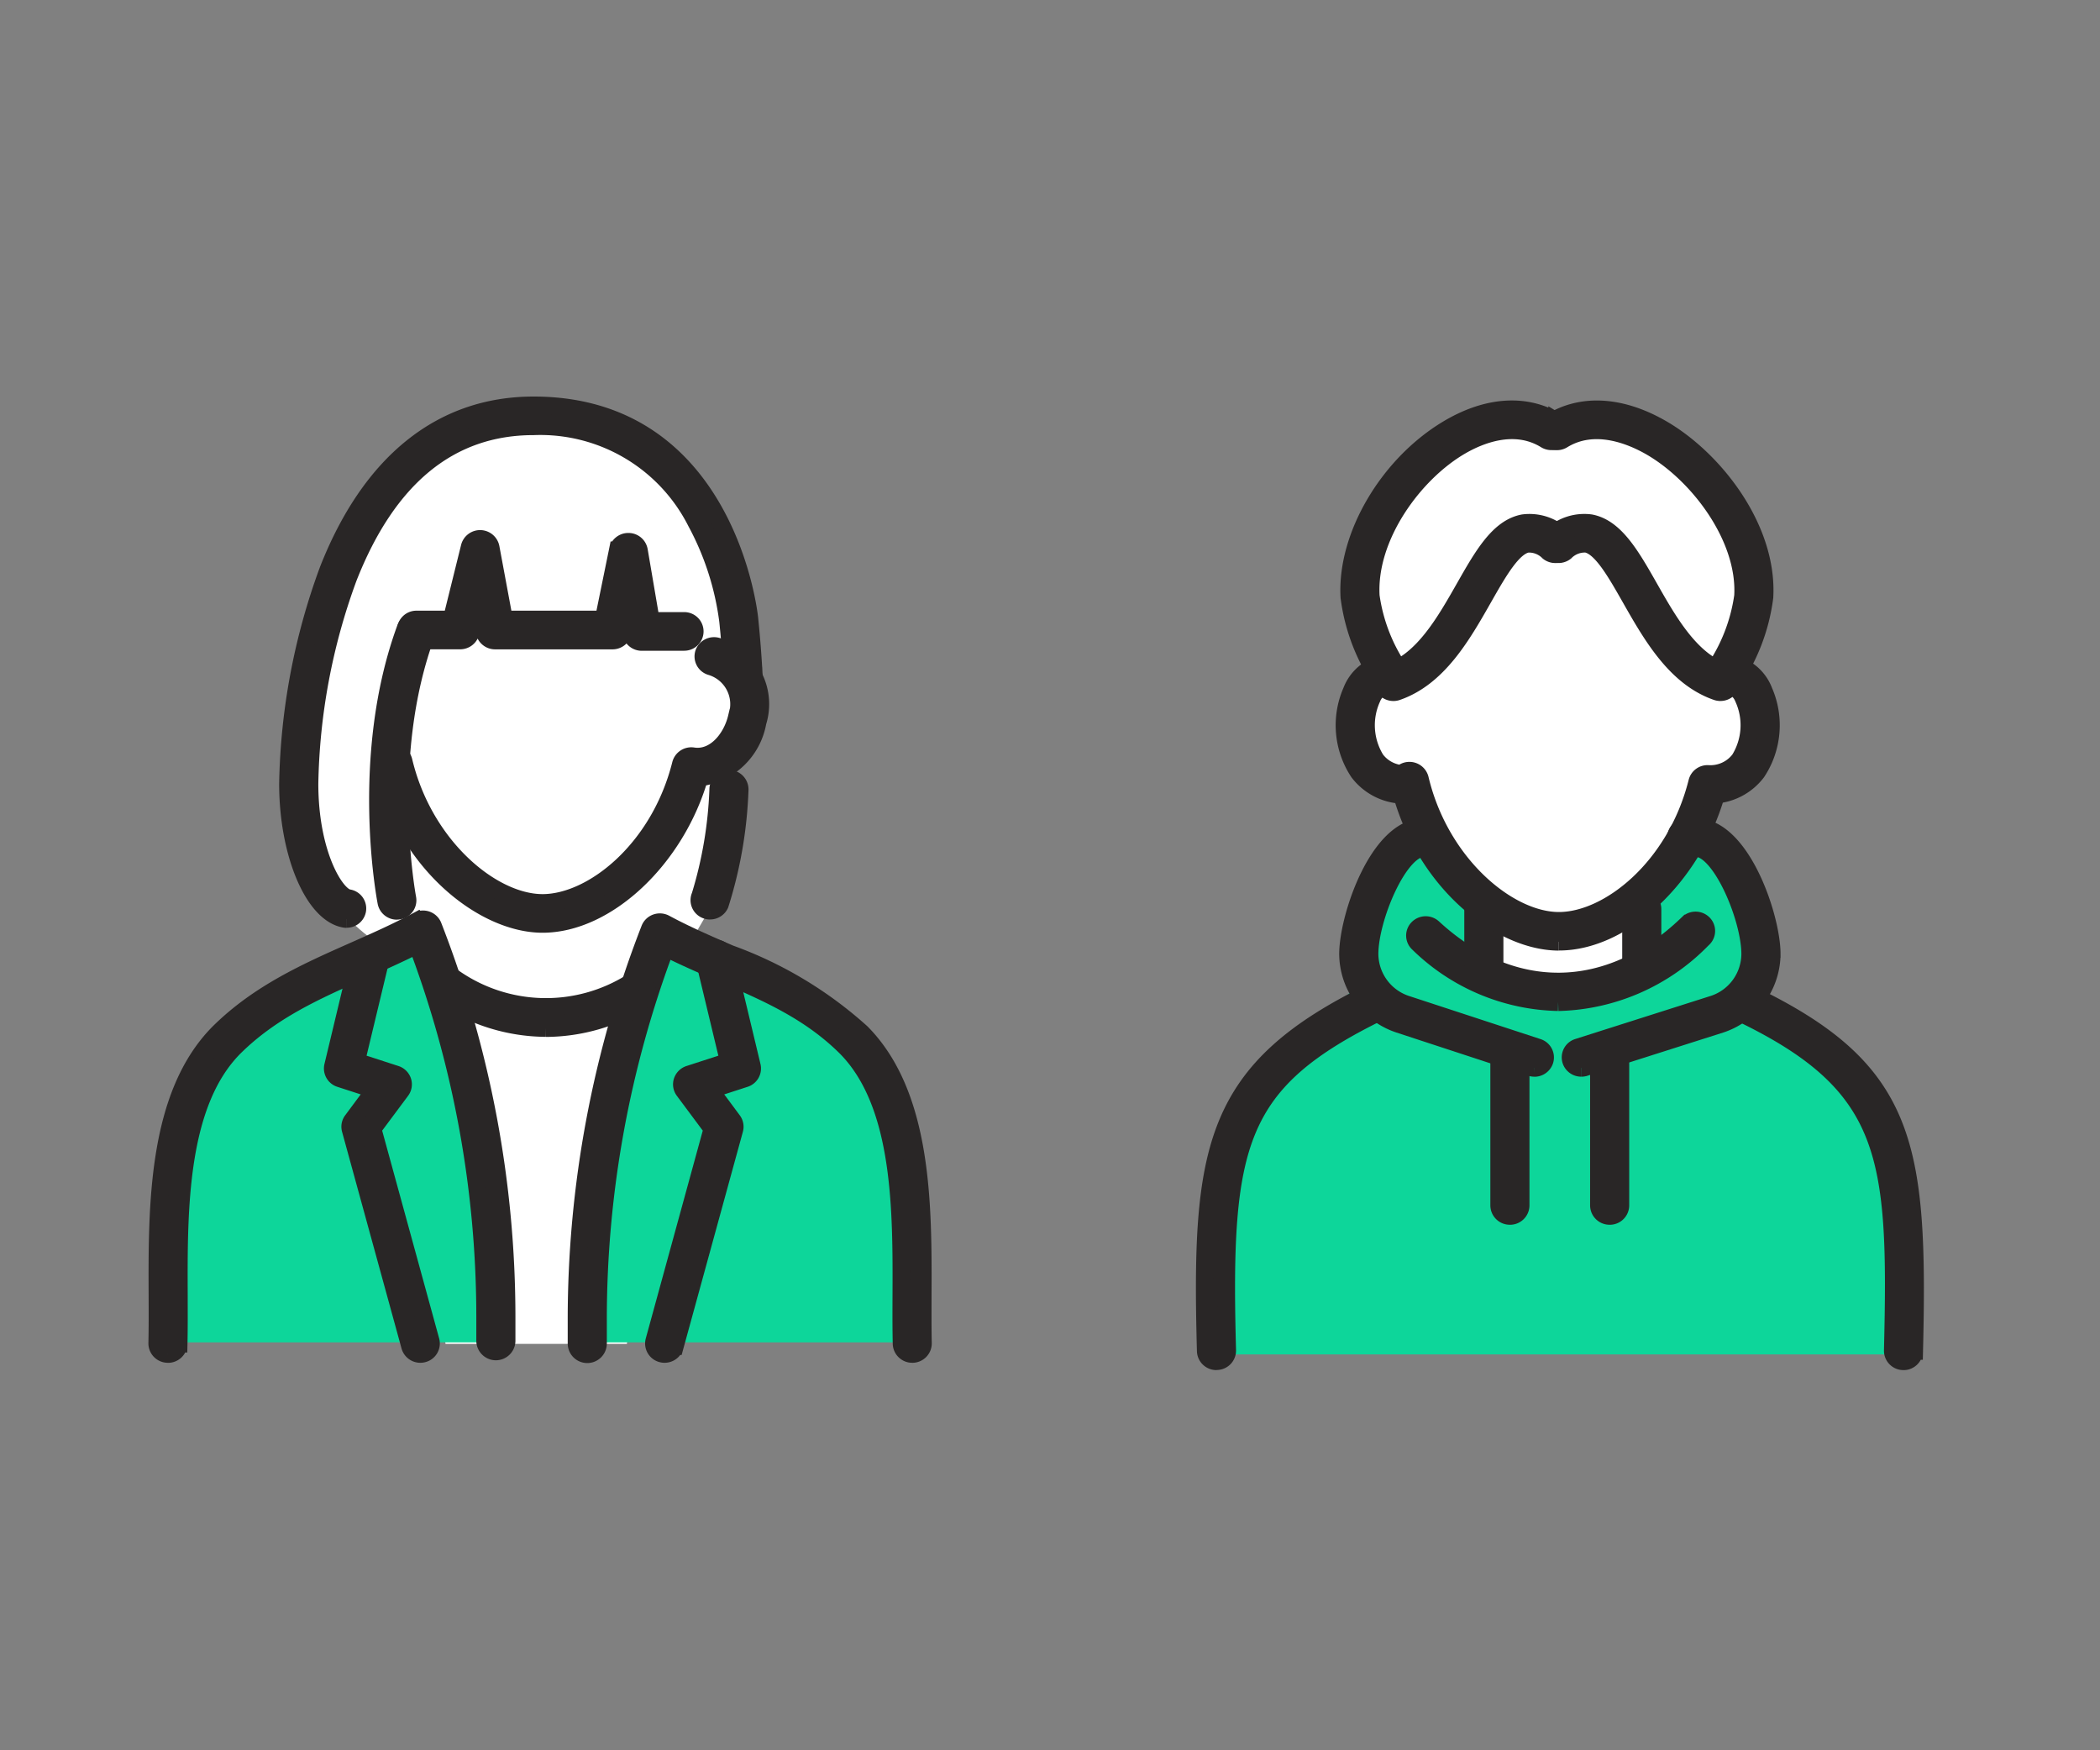 <svg xmlns="http://www.w3.org/2000/svg" xmlns:xlink="http://www.w3.org/1999/xlink" width="120" height="100" viewBox="0 0 120 100">
  <rect x="0" y="0" width="120" height="100" fill="#808080" stroke="none"/>
  <defs>
    <clipPath id="clip-path">
      <rect id="Rectangle_1324" data-name="Rectangle 1324" width="61.799" height="60.426" fill="#292626" stroke="#292626" stroke-width="1"/>
    </clipPath>
    <clipPath id="clip-path-2">
      <rect id="Rectangle_1323" data-name="Rectangle 1323" width="61" height="59.496" fill="#292626" stroke="#292626" stroke-width="1"/>
    </clipPath>
  </defs>
  <g id="Group_2332" data-name="Group 2332" transform="translate(-440 -4625)">
    <path id="Path_2464" data-name="Path 2464" d="M-2975.265,4678.956s-6.152-3.239-4.533-12.467,4.371-15.542,10.362-16.837,10.847-.162,12.952,6.476,1.133,7.124,1.133,7.124l.81,3.886-.81,2.1-1.133,7.771-1.133,1.943-3.562,22.828h-10.362Z" transform="translate(3437)" fill="#fff"/>
    <path id="Path_2465" data-name="Path 2465" d="M-2918.212,4662.514a7.574,7.574,0,0,1,0-8.344c2.865-4.359,5.48-4.857,8.344-4.857s5.6-1,7.472.623,4.982,4.981,5.355,6.1-1.495,7.1-1.495,7.1,3.114,1.246,1.495,3.736a32.974,32.974,0,0,1-2.74,3.736l-.747,11.707-13.45,1-1.619-11.333v-2.74l-3.487-1.121Z" transform="translate(3437)" fill="#fff"/>
    <g id="Group_2299" data-name="Group 2299" transform="translate(-1 -271)">
      <g id="Group_2278" data-name="Group 2278" transform="translate(16 -5.445)">
        <g id="Group_2275" data-name="Group 2275" transform="translate(483.201 4921.445)">
          <path id="Path_2451" data-name="Path 2451" d="M-2923.185,4986.443h38.23l.329-11.1-4.39-7.29s-3.527-2.038-3.762-2.117,0-3.6,0-3.6l-1.176-4-2.587-2.194-2.351,3.448v3.371s-1.482,2.116-5.251,2.116-4.546-1.411-4.546-1.411v-3.134l-3.527-4.86a10.392,10.392,0,0,0-2.116,4.232c-.471,2.352-.941,5.173-.941,5.173l-5.173,4.468-3.292,7.054Z" transform="translate(2935.024 -4929.06)" fill="#0dd69a"/>
          <g id="Group_2274" data-name="Group 2274" transform="translate(0 0)">
            <g id="Group_2214" data-name="Group 2214" transform="translate(0 0)" clip-path="url(#clip-path)">
              <path id="Path_2291" data-name="Path 2291" d="M141.746,143.184h-.015a.609.609,0,0,1-.6-.617c.268-11.122-.083-15.18-8.8-19.334a.6.6,0,0,1-.285-.807.624.624,0,0,1,.826-.278c9.1,4.34,9.777,8.551,9.491,20.448a.611.611,0,0,1-.617.589" transform="translate(-91.177 -85.405)" fill="#292626" stroke="#292626" stroke-width="1"/>
              <path id="Path_2292" data-name="Path 2292" d="M34.9,143.07a.611.611,0,0,1-.617-.588c-.315-11.612.386-16.07,9.477-20.5a.625.625,0,0,1,.828.271.6.6,0,0,1-.277.809c-8.294,4.038-9.115,7.495-8.793,19.384a.609.609,0,0,1-.6.619H34.9" transform="translate(-23.588 -85.292)" fill="#292626" stroke="#292626" stroke-width="1"/>
              <path id="Path_2293" data-name="Path 2293" d="M81.342,113.188a11.763,11.763,0,0,1-7.993-3.371.594.594,0,0,1-.025-.853.627.627,0,0,1,.873-.024c4.492,4.146,10.045,4.074,14.493-.187l.073-.07a.627.627,0,0,1,.873.009.594.594,0,0,1-.009.853l-.073.07a11.864,11.864,0,0,1-8.211,3.574" transform="translate(-50.506 -75.926)" fill="#292626" stroke="#292626" stroke-width="1"/>
              <path id="Path_2294" data-name="Path 2294" d="M107.832,141.309a.611.611,0,0,1-.617-.6V131.9a.617.617,0,0,1,1.235,0v8.81a.611.611,0,0,1-.617.6" transform="translate(-74.053 -91.834)" fill="#292626" stroke="#292626" stroke-width="1"/>
              <path id="Path_2295" data-name="Path 2295" d="M102.577,104.595a.616.616,0,0,1-.587-.417.6.6,0,0,1,.4-.76l7.78-2.475a3.04,3.04,0,0,0,2.056-2.857c0-2.051-1.675-6.051-3.1-6.051h-.536a.6.6,0,1,1,0-1.207h.536c2.609,0,4.338,5.165,4.338,7.258a4.255,4.255,0,0,1-2.894,4l-7.795,2.48a.628.628,0,0,1-.191.03" transform="translate(-70.42 -63.58)" fill="#292626" stroke="#292626" stroke-width="1"/>
              <path id="Path_2296" data-name="Path 2296" d="M89.361,141.309a.611.611,0,0,1-.617-.6V131.9a.617.617,0,0,1,1.235,0v8.81a.611.611,0,0,1-.617.6" transform="translate(-61.282 -91.834)" fill="#292626" stroke="#292626" stroke-width="1"/>
              <path id="Path_2297" data-name="Path 2297" d="M71.4,104.595a.635.635,0,0,1-.2-.031l-7.55-2.475a4.259,4.259,0,0,1-2.9-4c0-2.093,1.729-7.258,4.338-7.258a.6.6,0,1,1,0,1.207c-1.428,0-3.1,4-3.1,6.051a3.045,3.045,0,0,0,2.071,2.862l7.541,2.472a.6.6,0,0,1,.389.764.617.617,0,0,1-.585.412" transform="translate(-41.925 -63.58)" fill="#292626" stroke="#292626" stroke-width="1"/>
              <path id="Path_2298" data-name="Path 2298" d="M84.537,108.62a.61.61,0,0,1-.617-.6v-3.042a.617.617,0,0,1,1.235,0v3.042a.611.611,0,0,1-.617.6" transform="translate(-57.947 -73.037)" fill="#292626" stroke="#292626" stroke-width="1"/>
              <path id="Path_2299" data-name="Path 2299" d="M113.777,108.62a.61.61,0,0,1-.617-.6v-3.042a.617.617,0,0,1,1.235,0v3.042a.611.611,0,0,1-.617.6" transform="translate(-78.163 -73.037)" fill="#292626" stroke="#292626" stroke-width="1"/>
              <path id="Path_2300" data-name="Path 2300" d="M72.369,75.748c-3.231,0-7.466-3.191-8.97-8.393a3.3,3.3,0,0,1-2.478-1.3,4.857,4.857,0,0,1-.4-4.629,2.538,2.538,0,0,1,1.806-1.571.62.62,0,0,1,.764.413.6.6,0,0,1-.423.747,1.347,1.347,0,0,0-.984.817,3.729,3.729,0,0,0,.224,3.5,2.076,2.076,0,0,0,1.477.817.623.623,0,0,1,1.045.283c1.151,4.852,5.035,8.112,7.94,8.112,2.844,0,6.671-3.032,7.9-7.932a.612.612,0,0,1,.64-.459,2.094,2.094,0,0,0,1.783-.822,3.728,3.728,0,0,0,.224-3.5,1.31,1.31,0,0,0-.929-.8.6.6,0,0,1-.4-.757.62.62,0,0,1,.774-.394,2.521,2.521,0,0,1,1.72,1.545,4.857,4.857,0,0,1-.4,4.629,3.3,3.3,0,0,1-2.331,1.289c-1.35,4.674-5.3,8.4-8.974,8.4" transform="translate(-41.49 -41.937)" fill="#292626" stroke="#292626" stroke-width="1"/>
              <path id="Path_2301" data-name="Path 2301" d="M107.508,27.676a.623.623,0,0,1-.353-.109.6.6,0,0,1-.153-.84,10.007,10.007,0,0,0,1.7-4.322c.19-3.323-2.531-6.943-5.271-8.523-1.1-.632-3.206-1.525-5.032-.4a.626.626,0,0,1-.851-.19.6.6,0,0,1,.194-.832c1.764-1.083,4.007-.946,6.316.385,3.016,1.739,6.1,5.705,5.876,9.63a11.05,11.05,0,0,1-1.922,4.946.62.62,0,0,1-.506.258" transform="translate(-67.305 -8.354)" fill="#292626" stroke="#292626" stroke-width="1"/>
              <path id="Path_2302" data-name="Path 2302" d="M107.61,42.878a.631.631,0,0,1-.206-.035c-2.355-.816-3.724-3.222-4.931-5.344-.86-1.512-1.673-2.941-2.516-3.1a1.562,1.562,0,0,0-1.207.461.627.627,0,0,1-.868-.087.6.6,0,0,1,.089-.849,2.737,2.737,0,0,1,2.22-.71c1.408.265,2.314,1.856,3.362,3.7,1.1,1.936,2.349,4.13,4.265,4.793a.6.6,0,0,1,.376.77.617.617,0,0,1-.582.4" transform="translate(-67.504 -23.327)" fill="#292626" stroke="#292626" stroke-width="1"/>
              <path id="Path_2303" data-name="Path 2303" d="M63.4,27.681a.621.621,0,0,1-.506-.258,11.052,11.052,0,0,1-1.922-4.946c-.2-3.514,2.279-7.679,5.766-9.691,2.208-1.273,4.377-1.388,6.109-.325a.6.6,0,0,1,.194.832.625.625,0,0,1-.851.19c-1.783-1.1-3.788-.256-4.825.342-2.689,1.55-5.355,5.185-5.161,8.584a9.956,9.956,0,0,0,1.7,4.322.6.6,0,0,1-.152.84.624.624,0,0,1-.353.109" transform="translate(-42.071 -8.359)" fill="#292626" stroke="#292626" stroke-width="1"/>
              <path id="Path_2304" data-name="Path 2304" d="M67.792,42.878a.617.617,0,0,1-.582-.4.6.6,0,0,1,.376-.77c1.916-.664,3.164-2.857,4.265-4.793,1.048-1.842,1.953-3.433,3.361-3.7a2.734,2.734,0,0,1,2.22.71.6.6,0,0,1,.089.849.627.627,0,0,1-.868.087,1.562,1.562,0,0,0-1.207-.461c-.843.158-1.655,1.587-2.516,3.1-1.207,2.122-2.576,4.528-4.931,5.344a.63.63,0,0,1-.206.035" transform="translate(-46.37 -23.327)" fill="#292626" stroke="#292626" stroke-width="1"/>
            </g>
          </g>
        </g>
        <g id="Group_2277" data-name="Group 2277" transform="translate(425 4922.374)">
          <g id="Group_2276" data-name="Group 2276" transform="translate(9.959 32.186)">
            <path id="Path_2452" data-name="Path 2452" d="M-2967.5,4963.621l-3.577,18.81v4.769h18.678v-11.922l-3.576-6.358Z" transform="translate(2994.602 -4963.621)" fill="#0dd69a"/>
            <path id="Path_2453" data-name="Path 2453" d="M-2955.98,4963.621l3.577,18.81v4.769h-18.678v-11.922l3.577-6.358Z" transform="translate(2971.081 -4963.621)" fill="#0dd69a"/>
          </g>
          <g id="Group_2213" data-name="Group 2213" transform="translate(0 0)">
            <g id="Group_2212" data-name="Group 2212" transform="translate(0 0)" clip-path="url(#clip-path-2)">
              <path id="Path_2281" data-name="Path 2281" d="M125.921,132.716a.611.611,0,0,1-.617-.589c-.02-.87-.017-1.794-.013-2.772.019-4.867.043-10.926-3.158-14.159-2.089-2.073-4.54-3.13-7.133-4.249-1.04-.449-2.11-.91-3.172-1.447a60.318,60.318,0,0,0-3.862,21.267v1.347a.617.617,0,0,1-1.235,0v-1.347a61.516,61.516,0,0,1,4.188-22.338.61.61,0,0,1,.364-.352.633.633,0,0,1,.511.038c1.22.657,2.483,1.2,3.7,1.729a22.784,22.784,0,0,1,7.518,4.51c3.554,3.59,3.529,9.921,3.509,15.007,0,.97-.007,1.886.013,2.739a.61.61,0,0,1-.6.617h-.015" transform="translate(-73.79 -76.284)" fill="#292626" stroke="#292626" stroke-width="1"/>
              <path id="Path_2282" data-name="Path 2282" d="M29.706,132.33h-.015a.61.61,0,0,1-.6-.617c.02-.853.017-1.769.013-2.739-.02-5.086-.044-11.417,3.505-15,2.293-2.275,5.065-3.5,7.746-4.688,1.2-.532,2.446-1.083,3.63-1.721a.631.631,0,0,1,.511-.038.611.611,0,0,1,.364.353l.054.14a61.529,61.529,0,0,1,4.15,22.241v1.308a.617.617,0,0,1-1.235,0v-1.308a60.327,60.327,0,0,0-3.879-21.311c-1.027.522-2.072.985-3.088,1.434-2.7,1.194-5.244,2.321-7.371,4.432-3.2,3.23-3.173,9.288-3.154,14.156,0,.979.007,1.9-.013,2.772a.611.611,0,0,1-.617.589" transform="translate(-20.111 -75.898)" fill="#292626" stroke="#292626" stroke-width="1"/>
              <path id="Path_2283" data-name="Path 2283" d="M87.075,121.187a10.612,10.612,0,0,1-5.985-1.893.6.6,0,0,1-.155-.84.627.627,0,0,1,.859-.151,9.186,9.186,0,0,0,10.139.282.626.626,0,0,1,.85.2.6.6,0,0,1-.2.83,10.613,10.613,0,0,1-5.508,1.576" transform="translate(-55.88 -83.377)" fill="#292626" stroke="#292626" stroke-width="1"/>
              <path id="Path_2284" data-name="Path 2284" d="M121.674,136.181a.627.627,0,0,1-.16-.021.6.6,0,0,1-.436-.739l3.321-12.108-1.627-2.185a.591.591,0,0,1-.089-.539.611.611,0,0,1,.393-.389l2.261-.733-1.375-5.726a.6.6,0,0,1,.46-.725.617.617,0,0,1,.742.449l1.5,6.263a.6.6,0,0,1-.407.71l-1.994.647,1.3,1.75a.592.592,0,0,1,.1.511l-3.4,12.387a.616.616,0,0,1-.6.447" transform="translate(-83.694 -79.748)" fill="#292626" stroke="#292626" stroke-width="1"/>
              <path id="Path_2285" data-name="Path 2285" d="M66.629,136.18a.615.615,0,0,1-.6-.447l-3.4-12.387a.592.592,0,0,1,.1-.511l1.3-1.75-1.995-.647a.6.6,0,0,1-.407-.71l1.5-6.263a.617.617,0,0,1,.742-.449.6.6,0,0,1,.46.725l-1.375,5.726,2.261.733a.61.61,0,0,1,.393.389.591.591,0,0,1-.089.539l-1.627,2.185,3.321,12.108a.6.6,0,0,1-.436.739.628.628,0,0,1-.16.021" transform="translate(-42.601 -79.748)" fill="#292626" stroke="#292626" stroke-width="1"/>
              <path id="Path_2286" data-name="Path 2286" d="M79.94,71.61c-3.292,0-7.623-3.309-9.051-8.682a.585.585,0,0,1-.093-.278l-.013-.178a.606.606,0,0,1,.524-.638.615.615,0,0,1,.693.46c1.151,4.851,5.034,8.109,7.94,8.109,2.844,0,6.671-3.031,7.9-7.928a.619.619,0,0,1,.694-.453c1.243.192,2.213-1,2.5-2.216A2.245,2.245,0,0,0,89.562,56.9a.6.6,0,0,1-.413-.751.621.621,0,0,1,.769-.4,3.437,3.437,0,0,1,2.312,4.329A3.87,3.87,0,0,1,88.9,63.247c-1.36,4.655-5.295,8.363-8.963,8.363" transform="translate(-48.936 -39.748)" fill="#292626" stroke="#292626" stroke-width="1"/>
              <path id="Path_2287" data-name="Path 2287" d="M71.05,67.62a.614.614,0,0,1-.606-.491c-.065-.338-1.57-8.374,1.1-15.653a.621.621,0,0,1,.789-.364.6.6,0,0,1,.373.772c-2.557,6.963-1.068,14.942-1.052,15.022a.6.6,0,0,1-.493.7.651.651,0,0,1-.115.011" transform="translate(-48.37 -36.505)" fill="#292626" stroke="#292626" stroke-width="1"/>
              <path id="Path_2288" data-name="Path 2288" d="M56.657,39.515a.653.653,0,0,1-.1-.008c-1.794-.292-3.254-3.757-3.254-7.723a37.077,37.077,0,0,1,2.3-12.21c2.418-6.159,6.477-9.415,11.737-9.415,11.08,0,12.325,12.068,12.337,12.19,0,.043.151,1.348.253,3.254a.617.617,0,0,1-1.233.063c-.1-1.869-.247-3.184-.248-3.2a16.233,16.233,0,0,0-1.818-5.633,9.978,9.978,0,0,0-9.291-5.47c-4.772,0-8.333,2.907-10.585,8.64a35.766,35.766,0,0,0-2.214,11.778c0,3.993,1.468,6.41,2.222,6.533a.6.6,0,0,1,.507.694.613.613,0,0,1-.608.5" transform="translate(-36.851 -7.932)" fill="#292626" stroke="#292626" stroke-width="1"/>
              <path id="Path_2289" data-name="Path 2289" d="M130.087,88.459a.624.624,0,0,1-.25-.052.6.6,0,0,1-.314-.8,23.645,23.645,0,0,0,1.025-6.077.617.617,0,0,1,1.235,0,24.441,24.441,0,0,1-1.131,6.567.619.619,0,0,1-.564.359" transform="translate(-89.511 -57.353)" fill="#292626" stroke="#292626" stroke-width="1"/>
              <path id="Path_2290" data-name="Path 2290" d="M91.027,41.346H88.6a.613.613,0,0,1-.609-.5l-.217-1.272-.246,1.205a.614.614,0,0,1-.605.485H80.217a.614.614,0,0,1-.607-.5l-.335-1.8L78.819,40.8a.615.615,0,0,1-.6.461h-2.5a.6.6,0,1,1,0-1.207h2.013l1.027-4.142a.62.62,0,0,1,1.207.034l.764,4.108h5.686l.808-3.955a.614.614,0,0,1,.605-.485h.01a.613.613,0,0,1,.6.5l.685,4.022h1.9a.6.6,0,1,1,0,1.207" transform="translate(-51.924 -25.593)" fill="#292626" stroke="#292626" stroke-width="1"/>
            </g>
          </g>
        </g>
      </g>
      <rect id="Rectangle_1386" data-name="Rectangle 1386" width="120" height="100" transform="translate(441 4896)" fill="none"/>
    </g>
  </g>
</svg>
